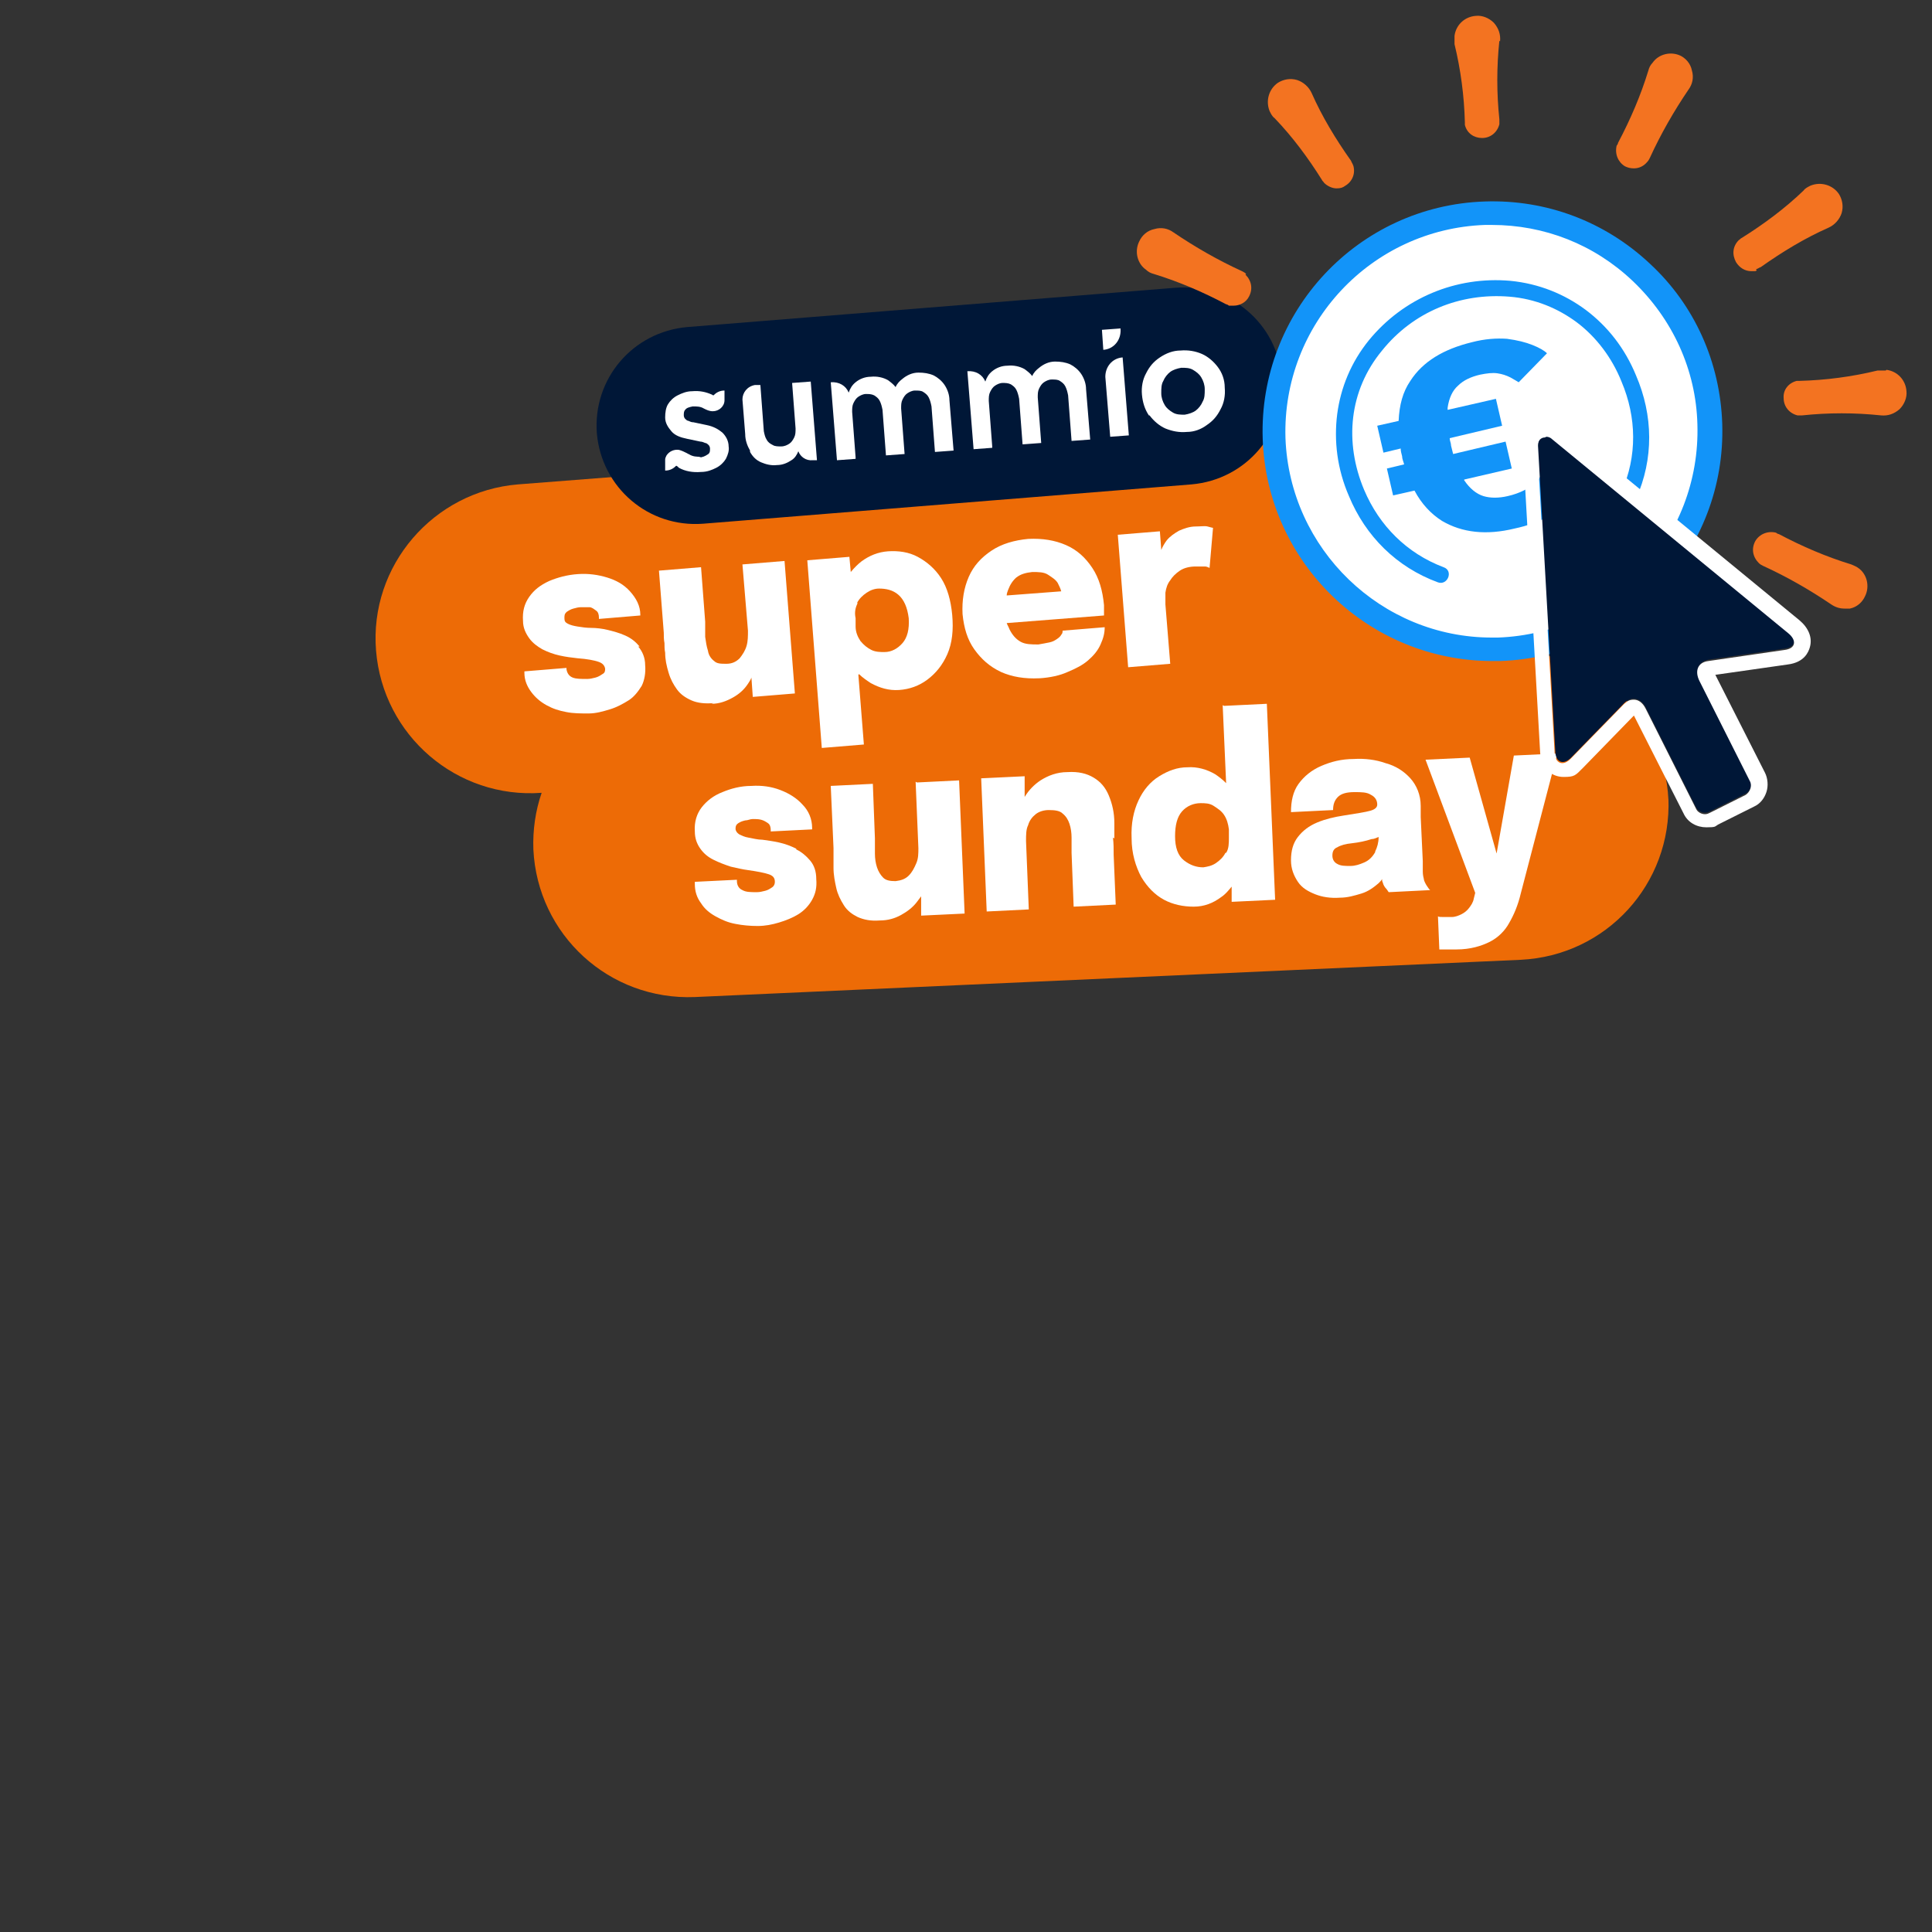 <?xml version="1.0" encoding="UTF-8"?>
<svg id="Laag_1" xmlns="http://www.w3.org/2000/svg" version="1.1" viewBox="0 0 280 280">
  <rect x="0" y="0" width="280" height="280" fill="#333333" stroke="none"/>
  <!-- Generator: Adobe Illustrator 29.2.0, SVG Export Plug-In . SVG Version: 2.1.0 Build 108)  -->
  <defs>
    <style>
      .st0 {
        fill: #1294f9;
      }

      .st1, .st2 {
        fill: #001737;
      }

      .st3 {
        fill: #fff;
      }

      .st4 {
        fill: #ed6b06;
      }

      .st5 {
        fill: #f37321;
      }

      .st2 {
        fill-rule: evenodd;
      }
    </style>
  </defs>
  <path class="st4" d="M241.8,115.9h0c-.6-12.4-11-21.9-23.4-21.4l-8.6.4v-35.5h-35.4v3.2c-.5,0-1.1,0-1.6,0l-97.7,7.6c-12.3,1-21.6,11.8-20.6,24.1,1,12.3,11.7,21.5,24,20.6-.9,2.6-1.3,5.4-1.2,8.2h0c.6,12.4,11,21.9,23.4,21.4l119.7-5.4c12.4-.6,21.9-11,21.4-23.4h0Z"/>
  <path class="st1" d="M99.6,47.4l70.8-5.7c7.9-.6,14.7,5.2,15.4,13.1h0c.6,7.9-5.2,14.7-13.1,15.4l-70.8,5.7c-7.9.6-14.7-5.2-15.4-13.1h0c-.6-7.9,5.2-14.7,13.1-15.4Z"/>
  <g>
    <path class="st3" d="M115.4,123c-.8-.4-1.6-.7-2.5-.9-.9-.2-1.7-.3-2.4-.4-.7,0-1.4-.2-2-.3-.6-.1-1-.3-1.4-.5-.3-.2-.5-.5-.5-.8,0-.4.1-.6.4-.8s.6-.3,1-.4c.4,0,.7-.2,1.1-.2.4,0,.8,0,1.2.1.4.1.7.3,1,.5s.4.6.4,1h0v.2l6-.3h0v-.2c0-1.3-.5-2.5-1.4-3.4-.8-.9-1.9-1.6-3.2-2.1-1.3-.5-2.7-.7-4.2-.6-1.6,0-3,.4-4.2.9-1.3.5-2.3,1.3-3,2.2-.7.9-1.1,2.1-1,3.5,0,1,.3,1.8.8,2.5s1.1,1.2,1.9,1.6,1.6.7,2.5,1c.9.2,1.7.4,2.5.5,1.4.2,2.4.4,3,.6s.9.5.9,1.1c0,.3-.1.6-.4.8-.3.2-.6.4-1,.5s-.8.2-1.2.2c-.9,0-1.6,0-2.1-.3-.5-.2-.8-.7-.8-1.3h0c0-.1,0-.2,0-.2l-6.1.3h0v.3c0,1.1.3,2,.9,2.8.5.8,1.2,1.4,2.1,1.9s1.8.9,2.9,1.1c1,.2,2.1.3,3.2.3,1.1,0,2.1-.2,3.1-.5,1-.3,2-.7,2.8-1.2s1.5-1.2,2-2.1.7-1.8.6-3c0-1.1-.3-2-.9-2.7s-1.2-1.2-2-1.6h0Z"/>
    <path class="st3" d="M132.7,113.3l.4,9.6h0c0,.8,0,1.5-.3,2.2s-.6,1.3-1.1,1.8c-.5.5-1.1.7-1.9.8-.8,0-1.4-.1-1.8-.5-.4-.4-.7-.9-.9-1.5s-.3-1.3-.3-2c0-.3,0-.7,0-1,0-.4,0-.8,0-1.2l-.3-7.9-6.1.3.4,9c0,.5,0,1,0,1.5,0,.5,0,.9,0,1.4,0,1,.2,2,.4,2.9s.6,1.7,1.1,2.5,1.2,1.3,2,1.7c.9.4,1.9.6,3.2.5,1.2,0,2.2-.3,3.1-.8.9-.5,1.7-1.1,2.3-1.9.2-.3.4-.5.6-.8v2.8c.1,0,6.3-.3,6.3-.3l-.8-19.3-6.1.3h0Z"/>
    <path class="st3" d="M161.5,121.5c0-.8,0-1.5,0-2.2,0-1.5-.3-2.8-.8-4s-1.2-2-2.2-2.6-2.2-.9-3.8-.8c-1.5,0-2.8.5-3.9,1.2-.9.6-1.7,1.4-2.3,2.4v-3c-.1,0-6.3.3-6.3.3l.8,19.3,6.1-.3-.4-9.9h0c0-.9,0-1.7.3-2.3.2-.7.6-1.2,1.1-1.6.5-.4,1.2-.6,1.9-.6.9,0,1.6.1,2,.5.5.4.8.9,1,1.5.2.6.3,1.3.3,2,0,.3,0,.6,0,1,0,.4,0,.8,0,1.2l.3,7.8,6.1-.3-.3-7.2c0-.9,0-1.7-.1-2.5h0Z"/>
    <path class="st3" d="M177.2,102.2l.5,11.3c-.5-.5-1-.9-1.6-1.3-1.2-.7-2.6-1.1-4-1-1.5,0-2.8.5-4.1,1.3s-2.3,2-3,3.5-1.1,3.3-1,5.5c0,2.2.6,4.1,1.4,5.6.9,1.5,2,2.6,3.3,3.3s2.8,1,4.3,1c1.5,0,2.8-.5,4-1.4.6-.4,1-.9,1.5-1.5v2.2c0,0,6.3-.3,6.3-.3l-1.2-28.4-6.2.3h0ZM177.6,123.6c-.3.6-.8,1.1-1.4,1.5-.6.4-1.2.5-1.8.6-1,0-1.9-.3-2.8-1s-1.3-1.9-1.3-3.5.3-2.8,1-3.6,1.7-1.2,2.7-1.2c.6,0,1.3,0,1.9.4s1.1.7,1.5,1.3c.4.6.6,1.3.7,2.1h0v1.2c0,.8,0,1.6-.4,2.2h0Z"/>
    <path class="st3" d="M206.4,127.6c-.1-.4-.2-.8-.2-1.3,0-.5,0-1,0-1.5l-.3-6.4c0-.3,0-.5,0-.8s0-.5,0-.8c0-1.6-.6-3-1.5-4-.9-1-2.1-1.8-3.6-2.2-1.4-.5-3-.7-4.6-.6-1.8,0-3.3.4-4.7,1s-2.5,1.5-3.3,2.6-1.1,2.5-1.1,4.1l6.1-.3c0-.8.2-1.4.7-1.9s1.3-.7,2.4-.7c1,0,1.8,0,2.4.4.6.3.9.8.9,1.4h0c0,.4-.3.7-1,.9-.7.2-2,.4-3.9.7-1.3.2-2.6.5-3.8,1-1.2.5-2.1,1.2-2.8,2.1-.7.9-1,2-1,3.4,0,1.2.4,2.2,1,3.1s1.5,1.4,2.5,1.8,2.2.6,3.6.5c1.1,0,2.1-.3,3.1-.6s1.8-.9,2.5-1.5c.2-.2.4-.4.5-.6,0,.2,0,.3.1.5.1.4.3.7.5.9s.3.5.4.5l6-.3c-.1,0-.3-.3-.5-.6-.2-.3-.4-.7-.5-1.1h0ZM199.3,123.5c-.4.7-.9,1.2-1.6,1.5s-1.3.5-2,.5c-.8,0-1.4,0-1.9-.3-.4-.2-.7-.6-.7-1.2,0-.6.2-1,.7-1.2.5-.3,1.2-.5,2.2-.6.9-.1,1.9-.3,2.8-.6.4,0,.7-.2,1-.3,0,.8-.2,1.5-.5,2.1h0Z"/>
    <path class="st3" d="M216.9,123.7l-3.9-13.9-6.4.3,7.2,19.3-.2.8c-.1.6-.4,1-.7,1.4-.3.4-.7.7-1.1.9-.4.2-.9.4-1.4.4-.4,0-.8,0-1.2,0-.4,0-.7,0-.8-.1l.2,4.8c.1,0,.4,0,.9,0,.5,0,1,0,1.6,0,2,0,3.6-.5,4.8-1.1,1.2-.6,2.2-1.6,2.8-2.7.7-1.2,1.3-2.6,1.7-4.3l5.3-20.3-6.3.3-2.5,14.2h0Z"/>
    <path class="st3" d="M92.7,93.7c-.6-.7-1.2-1.2-2.1-1.6s-1.7-.6-2.5-.8-1.7-.3-2.4-.3c-.7,0-1.4-.1-2-.2s-1-.2-1.4-.4-.5-.4-.5-.8c0-.4,0-.6.3-.9.3-.2.6-.4,1-.5s.7-.2,1.1-.2c.4,0,.8,0,1.2,0s.7.3,1,.5c.3.2.4.6.4,1h0c0,.1,0,.2,0,.2l6-.5s0,0,0-.1c0,0,0,0,0,0,0-1.3-.6-2.4-1.5-3.4s-2-1.6-3.3-2c-1.3-.4-2.7-.6-4.2-.5-1.6.1-3,.5-4.2,1-1.3.6-2.2,1.3-2.9,2.3s-1,2.1-.9,3.5c0,1,.4,1.8.9,2.5s1.2,1.2,1.9,1.6c.8.4,1.6.7,2.5.9.9.2,1.7.3,2.6.4,1.4.1,2.4.3,3,.5.6.2.9.5,1,1,0,.3,0,.6-.4.8-.3.2-.6.4-1,.5-.4.1-.8.2-1.2.2-.9,0-1.6,0-2.1-.2s-.8-.6-.9-1.2c0,0,0,0,0-.1s0,0,0-.1l-6.1.5s0,0,0,.1,0,0,0,.1c0,1.1.4,2,1,2.8s1.3,1.4,2.2,1.9c.9.5,1.8.8,2.9,1,1,.2,2.1.2,3.2.2,1.1,0,2.1-.3,3.1-.6s1.9-.8,2.7-1.3,1.4-1.3,1.9-2.1c.4-.8.6-1.9.5-3,0-1.1-.4-2-1-2.7h0Z"/>
    <path class="st3" d="M103.1,102c1.2,0,2.2-.4,3.1-.9.9-.5,1.6-1.1,2.2-2,.2-.3.4-.6.5-.9l.2,2.8,6.1-.5-1.5-19.2-6.1.5.8,9.6c0,.8,0,1.5-.2,2.2-.2.7-.6,1.3-1,1.8-.5.5-1.1.8-1.9.8s-1.4,0-1.8-.4c-.4-.3-.8-.8-.9-1.5-.2-.6-.3-1.3-.4-2,0-.3,0-.7,0-1,0-.4,0-.8,0-1.2l-.6-7.9-6.1.5.7,9c0,.5,0,1,.1,1.5,0,.5,0,.9.1,1.4,0,1,.2,1.9.5,2.9s.7,1.7,1.2,2.4c.5.7,1.2,1.2,2.1,1.6.9.4,2,.5,3.2.4h0Z"/>
    <path class="st3" d="M124.5,97.7c.5.5,1.1.9,1.7,1.3,1.3.7,2.6,1.1,4.1,1,1.5-.1,2.9-.6,4.1-1.5s2.2-2.1,2.9-3.7c.7-1.6.9-3.5.7-5.7-.2-2.1-.7-3.9-1.6-5.3-.9-1.4-2.1-2.4-3.4-3.1s-2.8-.9-4.3-.8c-1.4.1-2.7.6-3.9,1.5-.5.4-1,.9-1.5,1.5l-.2-2.2-6.1.5,2.1,27.2,6.1-.5-.8-10.1h0ZM124.2,87.4c.3-.6.8-1.1,1.4-1.5.6-.4,1.2-.6,1.8-.6,1,0,2,.2,2.8.9.8.7,1.3,1.8,1.5,3.4.1,1.6-.2,2.8-.9,3.6-.7.8-1.6,1.3-2.6,1.3-.6,0-1.3,0-1.9-.3-.6-.3-1.1-.7-1.6-1.3-.4-.6-.7-1.3-.7-2.1v-1.2c-.2-.9,0-1.6.3-2.2h0Z"/>
    <path class="st3" d="M150.7,98.3c1.5-.1,2.9-.4,4-.9,1.2-.5,2.2-1,3-1.7.8-.7,1.4-1.4,1.8-2.3s.6-1.6.6-2.5l-6.1.5c0,.2,0,.4-.2.6-.1.2-.3.4-.6.6-.3.2-.6.4-1.1.5s-1,.2-1.6.3c-1,0-1.9,0-2.6-.4s-1.2-1-1.6-1.8c-.1-.3-.3-.6-.4-.9l14.1-1.1c0-.2,0-.4,0-.6,0-.3,0-.6,0-.9-.2-2.1-.7-3.9-1.7-5.4s-2.2-2.6-3.8-3.3c-1.6-.7-3.4-1-5.5-.9-2,.2-3.8.7-5.3,1.7s-2.6,2.2-3.3,3.8-1,3.4-.9,5.4c.2,2,.7,3.7,1.7,5.1,1,1.4,2.2,2.5,3.9,3.3,1.6.7,3.4,1,5.5.9h0ZM147.3,83.7c.6-.5,1.4-.7,2.3-.8.9,0,1.7,0,2.3.4s1.1.7,1.4,1.2c.2.4.4.8.5,1.2l-7.9.6c0-.3.1-.5.2-.8.3-.8.7-1.4,1.3-1.9h0Z"/>
    <path class="st3" d="M168.9,87.8c0-.6,0-1.3,0-1.9.1-.7.3-1.3.7-1.8.3-.5.8-1,1.4-1.4.6-.4,1.4-.6,2.3-.6.5,0,1,0,1.3,0,.4,0,.6.2.7.2l.5-5.8c-.1,0-.4-.1-.8-.2s-1,0-1.7,0c-.9,0-1.7.3-2.4.6-.7.4-1.3.8-1.8,1.4-.3.4-.6.9-.8,1.4l-.2-2.7-6.1.5,1.5,19.2,6.1-.5-.7-8.6h0Z"/>
    <path class="st3" d="M108.7,65.5c.4.7.9,1.2,1.6,1.5.7.3,1.5.5,2.3.4.8,0,1.5-.3,2.1-.7.5-.3.8-.8,1-1.3.3.8,1.1,1.4,2.1,1.3h.6s-.9-11.4-.9-11.4l-2.7.2.5,6.6c0,.5,0,.9-.2,1.3-.2.4-.4.7-.7.9s-.7.4-1.2.4c-.4,0-.9,0-1.2-.2-.4-.2-.7-.4-.9-.8-.2-.3-.3-.7-.4-1.2l-.5-6.7h-.8c-1.1.2-1.8,1.1-1.8,2.1l.4,5c0,.9.3,1.7.7,2.4h0Z"/>
    <path class="st3" d="M124,66.3l-.5-6.6c0-.5,0-.9.2-1.3.2-.4.4-.7.7-.9.3-.2.7-.4,1.1-.4.4,0,.8,0,1.2.2.3.2.6.4.8.8s.3.8.4,1.3l.5,6.6,2.7-.2-.5-6.6c0-.5,0-.9.2-1.3.2-.4.4-.7.7-.9.3-.2.7-.4,1.1-.4.5,0,.9,0,1.2.2.3.2.6.4.8.8s.3.8.4,1.3l.5,6.6,2.7-.2-.6-7.3c0-.8-.3-1.6-.7-2.2s-1-1.1-1.6-1.4c-.7-.3-1.4-.4-2.2-.4-.9,0-1.7.4-2.3.9-.4.3-.8.7-1,1.2-.3-.4-.7-.7-1.1-1-.7-.4-1.6-.6-2.5-.5-.8,0-1.6.3-2.2.8-.5.4-.8.9-1,1.5-.4-1-1.4-1.6-2.6-1.5l.9,11.3,2.7-.2h0Z"/>
    <path class="st3" d="M143.8,64.7l-.5-6.6c0-.5,0-.9.2-1.3.2-.4.4-.7.7-.9.3-.2.7-.4,1.1-.4.4,0,.8,0,1.2.2.3.2.6.4.8.8s.3.8.4,1.3l.5,6.6,2.7-.2-.5-6.6c0-.5,0-.9.2-1.3.2-.4.4-.7.7-.9.3-.2.7-.4,1.1-.4.5,0,.9,0,1.2.2.3.2.6.4.8.8s.3.8.4,1.3l.5,6.6,2.7-.2-.6-7.3c0-.8-.3-1.6-.7-2.2s-1-1.1-1.6-1.4c-.7-.3-1.4-.4-2.2-.4-.9,0-1.7.4-2.3.9-.4.3-.8.7-1,1.2-.3-.4-.7-.7-1.1-1-.7-.4-1.6-.6-2.5-.5-.8,0-1.6.3-2.2.8-.5.4-.8.9-1,1.5-.4-1-1.4-1.6-2.6-1.5l.9,11.3,2.7-.2h0Z"/>
    <path class="st3" d="M162.4,47.8v-.2s-2.7.2-2.7.2l.2,2.9c1.5-.1,2.6-1.4,2.5-3h0Z"/>
    <path class="st3" d="M160.2,54.7l.7,8.6,2.7-.2-.9-11.3c-1.5.1-2.6,1.4-2.5,3h0Z"/>
    <path class="st3" d="M166.6,60.2c.6.8,1.4,1.5,2.3,1.9,1,.4,2,.6,3.1.5,1.1,0,2.1-.4,2.9-1,.9-.6,1.5-1.3,2-2.3.5-.9.7-2,.6-3.1,0-1.2-.4-2.2-1-3-.6-.8-1.4-1.5-2.3-1.9s-2-.6-3.1-.5c-1.1,0-2.1.4-3,1s-1.5,1.3-2,2.3c-.5.9-.7,2-.6,3.1s.4,2.1,1,3h0ZM168.6,55.2c.2-.5.6-1,1-1.3.4-.3,1-.5,1.6-.6.6,0,1.2,0,1.7.3.5.3.9.6,1.2,1.1.3.5.5,1.1.5,1.7,0,.7,0,1.3-.3,1.8-.2.5-.6,1-1,1.3s-1,.5-1.6.6c-.6,0-1.2,0-1.7-.3s-.9-.6-1.2-1.1c-.3-.5-.5-1.1-.5-1.7,0-.7,0-1.3.3-1.8h0Z"/>
    <path class="st3" d="M101.6,66.2c-.6,0-1.2,0-1.8-.4,0,0-.1,0-.2-.1-.4-.2-.8-.4-1.2-.5-.7-.1-1.4.2-1.8.8-.1.2-.2.4-.2.6v1.6c.7,0,1.2-.3,1.6-.7h0c.1,0,.3.2.4.3.9.5,2,.7,3.2.6.9,0,1.6-.3,2.2-.6.6-.3,1.1-.8,1.4-1.3.3-.6.5-1.2.4-1.8,0-.8-.4-1.5-.9-2-.6-.5-1.3-.9-2.3-1.1l-1.9-.4c-.3,0-.5-.1-.7-.2-.2,0-.4-.2-.5-.3-.1-.1-.2-.3-.2-.5,0-.3,0-.6.2-.8.2-.3.6-.4,1.1-.5.6,0,1.1,0,1.6.3,0,0,0,0,0,0,.4.2.8.4,1.3.4.9,0,1.7-.7,1.7-1.6v-1.4c-.7,0-1.2.3-1.6.7,0,0-.1,0-.2-.1-.9-.4-1.8-.6-2.9-.5-.8,0-1.5.3-2.1.6s-1.1.8-1.4,1.3c-.3.5-.4,1.2-.4,1.9,0,.8.4,1.4.9,2s1.3.9,2.3,1.1l1.9.4c.2,0,.5.1.7.2.2,0,.4.2.5.3s.2.3.2.5c0,.4,0,.7-.4.9-.3.2-.7.4-1.2.4h0Z"/>
    <circle class="st3" cx="216.2" cy="62.5" r="31.6"/>
  </g>
  <g>
    <path class="st5" d="M180.6,39.7c-.2-.2-.4-.3-.6-.4-3.5-1.6-6.8-3.5-9.9-5.6-.8-.6-1.8-.8-2.8-.5-1,.2-1.8.9-2.2,1.8-.7,1.4-.3,3.2,1,4.1.3.3.7.5,1.1.6,3.6,1.1,7.1,2.6,10.5,4.4.1,0,.3.1.4.2.2,0,.5,0,.7,0,.9,0,1.8-.5,2.2-1.3.6-1.1.4-2.3-.5-3.2h0Z"/>
    <path class="st5" d="M273.3,53.7c-.4,0-.8,0-1.2,0-3.7.9-7.5,1.4-11.3,1.5-.1,0-.3,0-.4,0-1.2.3-2,1.3-1.9,2.5,0,1.2.8,2.2,2,2.5h0c.2,0,.3,0,.5,0s.1,0,.2,0c3.8-.4,7.6-.4,11.4,0,1,.1,1.9-.2,2.7-.9.7-.7,1.1-1.7,1-2.6-.1-1.6-1.3-2.9-2.9-3.1h0Z"/>
    <path class="st5" d="M254.5,39c.2,0,.4-.2.7-.3,3.1-2.2,6.4-4.2,9.8-5.7.9-.4,1.6-1.2,1.9-2.1.3-1,.1-2-.4-2.8-.9-1.3-2.6-1.8-4.1-1.2-.4.2-.8.4-1,.7-2.7,2.6-5.8,4.9-9,6.9-.1,0-.2.2-.4.3-.9.9-1,2.1-.4,3.2.5.8,1.3,1.3,2.2,1.3s.5,0,.8-.1h0,0Z"/>
    <path class="st5" d="M269.4,82.4c-.3-.3-.7-.4-1.1-.6-3.6-1.1-7.1-2.6-10.5-4.4-.1,0-.3-.1-.4-.2-1.2-.3-2.4.2-3,1.2-.6,1.1-.4,2.3.5,3.2h0c.2.2.4.3.6.4,3.5,1.6,6.8,3.5,9.9,5.6.6.4,1.2.6,1.9.6s.5,0,.8,0c1-.2,1.8-.9,2.2-1.8.7-1.4.3-3.2-1-4.1h0Z"/>
    <path class="st5" d="M217.4,6c.1-1-.2-1.9-.9-2.7-.7-.7-1.7-1.1-2.6-1-1.6.1-2.9,1.3-3.1,2.9,0,.4,0,.8,0,1.2.9,3.7,1.4,7.5,1.5,11.3,0,.1,0,.3,0,.4.3,1.2,1.3,1.9,2.5,1.9h0c1.2,0,2.2-.8,2.5-2h0c0-.2,0-.5,0-.7-.4-3.8-.4-7.6,0-11.4h0Z"/>
    <path class="st5" d="M196.1,24c0-.2-.2-.4-.3-.7-2.2-3.1-4.2-6.4-5.7-9.8-.4-.9-1.2-1.6-2.1-1.9-1-.3-2-.1-2.8.4-1.3.9-1.8,2.6-1.2,4.1.2.4.4.8.7,1,2.6,2.7,4.9,5.8,6.9,9,0,.1.2.2.3.4.5.5,1.2.8,1.8.8s.9-.1,1.3-.4c1-.6,1.5-1.8,1.1-3h0s0,0,0,0Z"/>
    <path class="st5" d="M243.6,8.1c-1.4-.7-3.2-.3-4.1,1-.3.3-.5.7-.6,1.1-1.1,3.6-2.6,7.1-4.4,10.5,0,.1-.1.3-.2.4-.3,1.2.2,2.4,1.2,3,.4.2.8.3,1.3.3.7,0,1.4-.3,1.9-.9h0c.2-.2.3-.4.4-.6,1.6-3.5,3.5-6.8,5.6-9.9.6-.8.8-1.8.5-2.8-.2-1-.9-1.8-1.8-2.2h0Z"/>
  </g>
  <g>
    <path class="st0" d="M249.6,61.4c-.3-8.9-4-17.2-10.5-23.2-6.5-6.1-15-9.3-23.9-9-18.4.6-32.8,16-32.2,34.4.6,18,15.4,32.2,33.3,32.2s.7,0,1.1,0c18.4-.6,32.8-16,32.2-34.4h0ZM217.2,92.4c-.3,0-.7,0-1,0-16,0-29.3-12.8-29.9-28.9-.5-16.5,12.4-30.3,28.9-30.9.3,0,.7,0,1,0,7.6,0,14.8,2.8,20.4,8.1,5.8,5.5,9.2,12.9,9.4,20.8.5,16.5-12.4,30.3-28.9,30.9h0Z"/>
    <path class="st0" d="M229.8,44.9c-3.1-2.3-6.8-3.8-10.9-4.2-7.9-.7-15.5,2.5-20.5,8.6-2.6,3.2-4.1,6.9-4.6,10.7-.5,3.9,0,8,1.7,11.9,2.4,5.8,6.9,10.3,12.9,12.5,1.4.5,2.3-1.7.8-2.2-5.3-2-9.3-6-11.5-11.2-2.9-6.9-2.2-14.4,2.6-20.2,4.5-5.6,11.3-8.4,18.5-7.8,3.7.3,7,1.7,9.7,3.7,2.8,2.1,5.1,5.1,6.5,8.6,2.2,5.2,2.3,10.8,0,16-.6,1.4,1.5,2.4,2.1,1,2.6-5.8,2.5-12.1,0-17.9-1.6-3.9-4.1-7.1-7.3-9.5h0Z"/>
    <path class="st0" d="M222.3,70.1c-.4.4-.9.7-1.5,1-.6.3-1.4.6-2.3.8-1.3.3-2.5.3-3.5,0s-2-1.1-2.8-2.3c0,0,0,0,0-.1l6.9-1.6-.9-3.9-7.6,1.8c-.1-.4-.2-.8-.3-1.2,0-.4-.2-.7-.2-1.1l7.6-1.8-.9-3.9-7,1.6c0,0,0-.2,0-.3.2-1.4.7-2.5,1.5-3.2.8-.8,1.9-1.3,3.2-1.6,1-.2,1.8-.3,2.5-.2.7.1,1.3.3,1.9.6.5.3.9.5,1.2.7l4.1-4.2c-.4-.4-1.1-.8-2.1-1.2s-2.2-.7-3.7-.9c-1.5-.1-3.2,0-5.1.5-4.1,1-7.1,2.8-8.9,5.6-1.1,1.6-1.6,3.5-1.7,5.8l-3.1.7.9,3.9,2.5-.6c0,.4.1.7.2,1.1,0,.4.2.8.3,1.2l-2.5.6.9,3.9,3.1-.7c1,1.9,2.4,3.4,4,4.4,2.9,1.7,6.4,2.1,10.5,1.1,1.9-.4,3.5-1,4.8-1.7s2.3-1.4,3-2.1c.7-.7,1.2-1.3,1.4-1.8l-5.5-1.9c-.2.4-.5.7-.8,1.1h0Z"/>
  </g>
  <g>
    <path class="st2" d="M235.4,101.9c1.1-1.1,2.4-.7,3.1.6l7.3,14.5c.4.7,1.2,1,2,.6l5.2-2.6c.7-.4,1-1.2.6-2l-7.3-14.5c-.7-1.3-.2-2.6,1.3-2.9l11-1.6c1.7-.2,1.8-1.4.6-2.4l-34.2-28.1c-1-.8-2.1-.2-2.1,1.1l2.5,44.2c0,1.6,1.1,2.2,2.3,1l7.8-8h0Z"/>
    <path class="st3" d="M224.1,63.3c.3,0,.6.1.9.4l34.2,28.1c1.2,1,1.1,2.2-.6,2.4l-11,1.6c-1.6.2-2,1.5-1.3,2.9l7.3,14.5c.4.7,0,1.6-.6,2l-5.2,2.6c-.2.1-.4.2-.7.2-.5,0-1.1-.3-1.3-.8l-7.3-14.5c-.4-.8-1-1.3-1.7-1.3s-.9.2-1.4.6l-7.8,8c-.4.4-.8.6-1.2.6-.6,0-1.1-.6-1.1-1.6l-2.5-44.2c0-.9.5-1.4,1.1-1.4M224.1,61h0c-.9,0-1.8.4-2.4,1-.7.7-1,1.7-1,2.7l2.5,44.2c.1,2.6,1.8,3.7,3.4,3.7s1.7-.2,2.8-1.3l7.4-7.6,7.2,14.2c.6,1.3,1.9,2,3.3,2s1.2-.1,1.7-.4l5.2-2.6c.9-.4,1.5-1.2,1.8-2.1.3-.9.2-2-.2-2.8l-7.2-14.2,10.5-1.5c2.4-.3,3-1.8,3.2-2.5.4-1.4-.2-2.8-1.5-3.9l-34.2-28.1c-.7-.6-1.5-.9-2.3-.9h0ZM248.2,97.4h0Z"/>
  </g>
</svg>